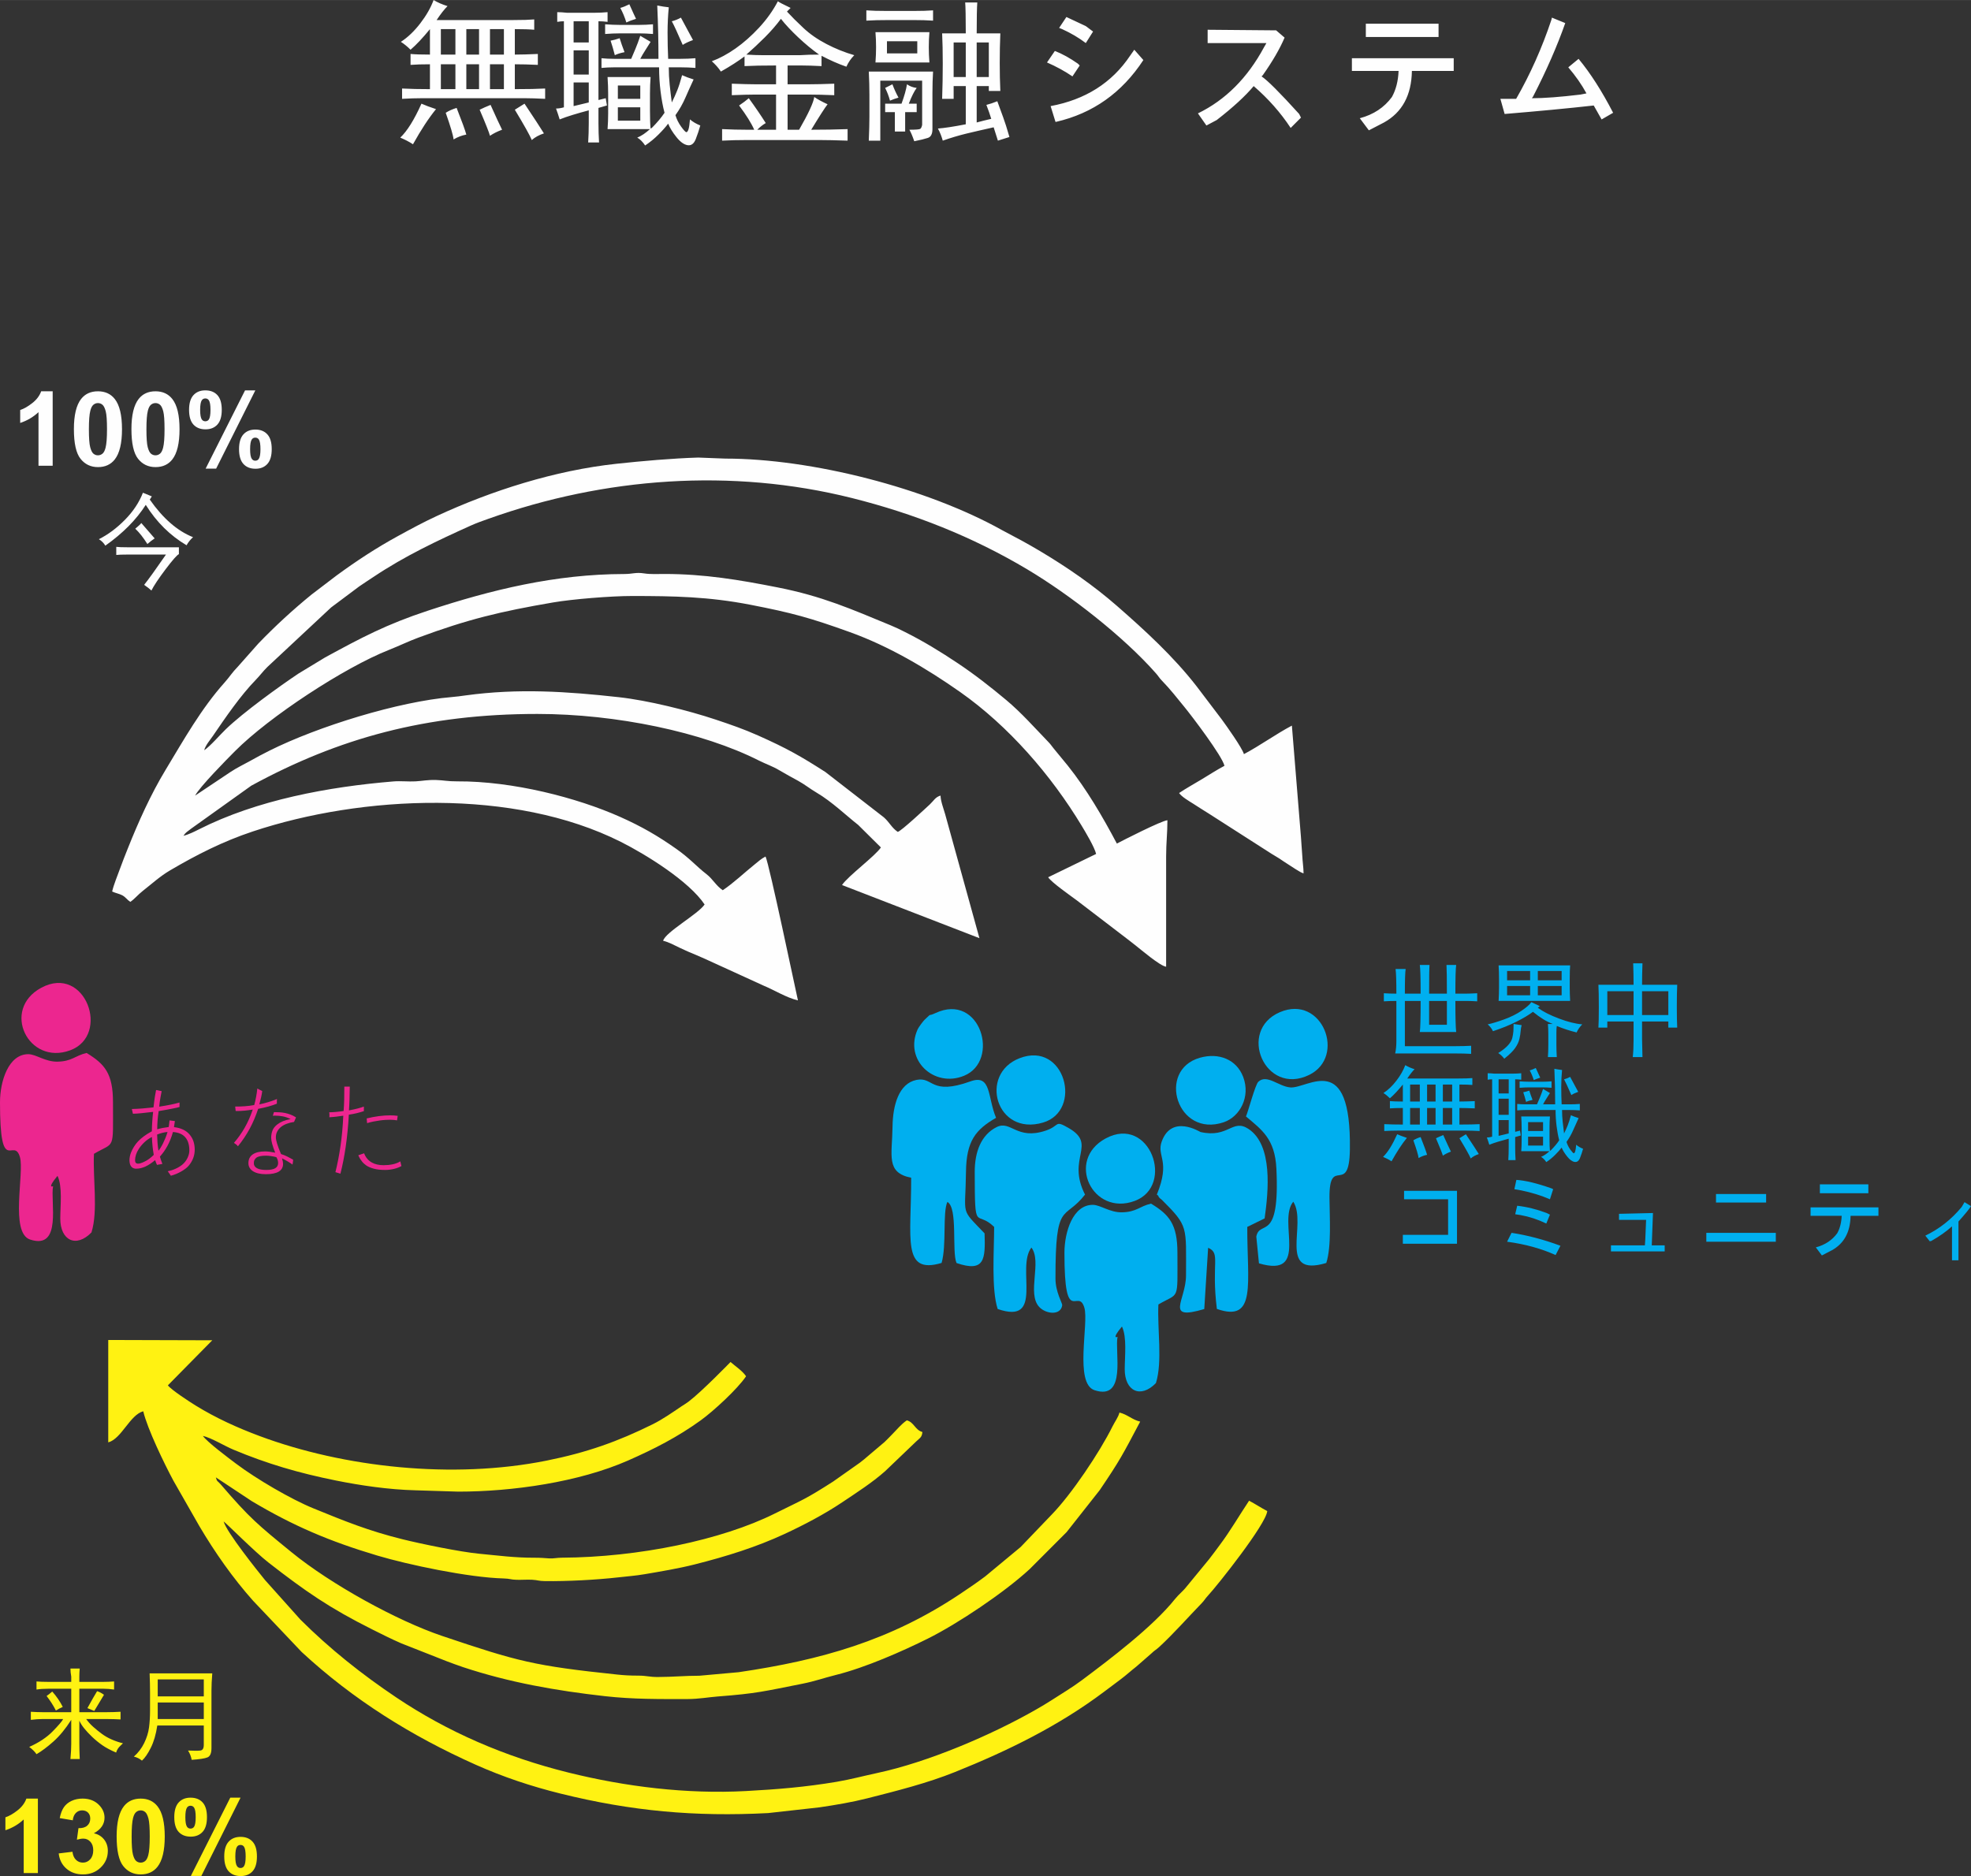 <?xml version="1.0" encoding="UTF-8"?>
<!DOCTYPE svg PUBLIC "-//W3C//DTD SVG 1.1//EN" "http://www.w3.org/Graphics/SVG/1.1/DTD/svg11.dtd">
<!-- Creator: CorelDRAW -->
<svg xmlns="http://www.w3.org/2000/svg" xml:space="preserve" width="5.068in" height="4.825in" version="1.1" style="shape-rendering:geometricPrecision; text-rendering:geometricPrecision; image-rendering:optimizeQuality; fill-rule:evenodd; clip-rule:evenodd"
viewBox="0 0 4340.77 4132.48"
 xmlns:xlink="http://www.w3.org/1999/xlink"
 xmlns:xodm="http://www.corel.com/coreldraw/odm/2003">
 <rect x="0" y="0" width="4340.77" height="4132.48" fill="#333333" stroke="none"/>
 <defs>
  <style type="text/css">
   <![CDATA[
    .fil1 {fill:#EC268F}
    .fil2 {fill:#00AFEF}
    .fil0 {fill:black}
    .fil3 {fill:#FEFEFE}
    .fil4 {fill:#FFF212}
    .fil5 {fill:#FEFEFE;fill-rule:nonzero}
    .fil6 {fill:#FFF212;fill-rule:nonzero}
    .fil8 {fill:#EC268F;fill-rule:nonzero}
    .fil7 {fill:#00AFEF;fill-rule:nonzero}
   ]]>
  </style>
 </defs>
 <rect fill-opacity="0" class="fil0" x="-1106.36" y="-605.88" width="7280.55" height="9421.88"/>
 <g id="Layer_x0020_1">
  <g id="_2388309048464">
   <path class="fil1" d="M0 2427.62c-0.12,166.79 30.26,74.91 43.86,121.02 10.21,34.63 -22.6,166.87 22.42,181.72 71.42,23.55 44.03,-85 50.66,-117.54 0.01,-0.07 -14.86,6.97 9.69,-22.75 11.27,23.35 6.19,65.37 6.12,93.83 -0.11,48.94 35.28,65.34 68.69,30.77 14.88,-47.19 2.85,-119.11 5.49,-173.15 46.56,-27.47 41.92,-4.78 41.9,-113.9 -0.01,-62.66 -17.99,-83.9 -58.13,-108.26 -25.56,5.81 -31.68,18.57 -64.34,19.16 -26.39,0.48 -47.18,-16.35 -63.77,-16.46 -43.93,-0.29 -62.55,59.68 -62.59,105.56z"/>
   <path class="fil1" d="M90.84 2175.76c-88.93,47.96 -28.64,171.98 63.81,137.73 89.56,-33.18 33.46,-190.19 -63.81,-137.73z"/>
  </g>
  <g id="_2388309047744">
   <path class="fil2" d="M2344.24 2759.49c-0.12,166.79 30.26,74.91 43.86,121.02 10.21,34.63 -22.6,166.87 22.42,181.72 71.42,23.55 44.03,-85 50.66,-117.54 0.01,-0.07 -14.86,6.97 9.7,-22.75 11.27,23.35 6.19,65.37 6.11,93.83 -0.11,48.93 35.28,65.34 68.7,30.77 14.88,-47.19 2.84,-119.11 5.48,-173.15 46.56,-27.47 41.92,-4.78 41.9,-113.9 -0.01,-62.66 -17.98,-83.9 -58.13,-108.26 -25.56,5.81 -31.68,18.57 -64.34,19.16 -26.39,0.47 -47.18,-16.35 -63.78,-16.46 -43.93,-0.29 -62.55,59.68 -62.59,105.57z"/>
   <path class="fil2" d="M2146.67 2581.51c0.16,139.19 2.41,81.64 42.76,121.02 -0.06,53.22 -6.4,137.08 7.76,180.8 104.13,36.08 39.8,-90.97 74.35,-135.33 23.6,31.33 -10.3,100.79 16.95,130.62 14.7,16.1 47.81,19.74 50.87,-3.72 0.53,-4.04 -14.84,-28.93 -14.87,-58.48 -0.2,-173.87 19.04,-125.97 65.08,-185.09 -41.44,-81.3 27.86,-109.8 -36.23,-146.71 -31.95,-18.41 -18.1,-4.86 -50.79,5.96 -63.92,21.16 -76.39,-23.65 -107.74,-7.88 -33.83,17.02 -48.2,54.08 -48.14,98.8z"/>
   <path class="fil2" d="M2547.74 2631.34c1.18,1.34 3.11,1.53 3.68,3.9 0.75,3.14 6.05,6.35 7.34,7.64 58.9,58.83 53.25,57.79 53.22,166.43 0,55.14 -48.56,100.43 40.19,74.14l8.51 -134.91c28.36,12.46 6.58,32.64 19.24,134.66 88.14,30.8 66.59,-56.03 66.96,-180.68l38.22 -18.7c8.51,-60.47 18.31,-161.37 -35.46,-197.08 -35.54,-23.61 -43.8,20.78 -105.73,6.76 -1.53,-0.34 -63.2,-39.69 -85.35,20.65 -12.08,32.91 20.19,41.56 -10.84,117.18z"/>
   <path class="fil2" d="M2006.66 2594.22c0.47,132.91 -21.29,214.06 67.04,187.67 11.33,-39.3 1.87,-110.68 12.75,-134.4 23.62,13.2 9.29,109.44 20.11,134.59 62.29,21.33 63.68,-8.5 61.78,-65.32 -54.42,-57.17 -42.12,-35.36 -40.94,-135.53 0.8,-68.15 21.27,-93.08 66.27,-119.01 -19.16,-45.16 -9.84,-97.04 -56.34,-80.31 -88.59,31.88 -81.17,-10.89 -118.97,-3.19 -38.72,7.88 -52.08,55.19 -52.73,102.78 -0.87,64.14 -15.22,101.46 41.02,112.72z"/>
   <path class="fil2" d="M2743.99 2459.21c35.16,29.64 63.84,49.45 67.02,114.88 8.05,166.09 -36.81,111.09 -44.22,149.81l5.84 58.87c112.62,33.36 40.11,-92.86 75.56,-135.79 31.51,48.96 -36.61,167.69 72.67,135.01 11.85,-36.13 7.29,-101.47 7.07,-144.22 -0.49,-94.49 43.47,-1.42 44.96,-105.65 3.15,-220.6 -92.34,-133.85 -131.08,-136.84 -25.88,-2 -51.74,-30.05 -70.58,-12.46 -6.95,6.49 -22.46,66.25 -27.24,76.4z"/>
   <path class="fil2" d="M2818.7 2229.53c-94.57,40.55 -32.48,185.44 64.41,138.23 82.48,-40.2 28.99,-178.28 -64.41,-138.23z"/>
   <path class="fil2" d="M2435.08 2507.62c-88.93,47.96 -28.65,171.98 63.8,137.73 89.56,-33.18 33.46,-190.18 -63.8,-137.73z"/>
   <path class="fil2" d="M2642.39 2329.96c-95.47,27.3 -50.16,177.28 52.99,141.9 34.8,-11.93 59.31,-55.54 42.47,-99.79 -14.58,-38.33 -53.61,-54.07 -95.46,-42.11z"/>
   <path class="fil2" d="M2060.09 2231.54c-19.58,9.17 -4.84,-2.99 -24.12,14.95 -2.25,2.09 -12.64,15.59 -14.92,20.61 -30.69,67.57 35.88,129.63 102.08,102.5 80.37,-32.93 36.04,-184.45 -63.04,-138.06z"/>
   <path class="fil2" d="M2245.35 2330.94c-90.47,35.12 -51.55,172.39 51.82,141.73 88.26,-26.18 48.37,-180.64 -51.82,-141.73z"/>
  </g>
  <g id="_2388309053312">
   <path class="fil3" d="M404 1840.96c5.77,-8.62 8.23,-8.5 16.24,-15.17l133.2 -95.2c192.56,-104.9 385.42,-158.01 630,-158.01 173.55,0 364.13,39.95 488.21,102.79 14.82,7.51 29.68,12.3 44.49,21.18 14.62,8.76 27.15,15.32 42.08,23.59 14.7,8.14 25.1,16.95 39.99,25.68 34.03,19.95 67.15,52.14 91.65,71.09l50.18 49.74c-12.87,19.22 -72.32,62.88 -85.65,82.8l302.64 117.06 -75.44 -272.88c-3.48,-12.35 -9.93,-28.5 -10.21,-41.18 -11.37,3.03 -15.52,11.89 -23.52,19.31 -10.23,9.49 -62.71,58.5 -70.7,60.64 -13.35,-8.94 -18.4,-21.4 -30.7,-32.11l-128.64 -99.77c-54.84,-35.15 -84.7,-52.13 -148.04,-80.37 -31.22,-13.92 -59.47,-23.74 -93.42,-35.06 -61.3,-20.44 -149.3,-42.3 -213.28,-49.39 -114.11,-12.64 -221.53,-19.88 -337.55,-3.96 -12.02,1.65 -19.92,2.76 -30.61,3.65 -117.19,9.75 -294.84,64.74 -401.54,118.09 -16.24,8.12 -27.54,14.28 -42.87,22.8 -14.87,8.26 -28.08,14.38 -42.07,23.6l-78.75 52.58c10.39,-19.64 69.47,-79.46 87.75,-97.83 75.35,-75.73 240.8,-184.28 339.27,-223.18 22.91,-9.05 42.96,-18.92 64.46,-26.9 108.92,-40.43 181.23,-57.74 296.51,-77.51 43.36,-7.44 127.66,-14.27 174.18,-14.26 92.43,0.02 168.45,1.4 260.56,19.24 91.74,17.77 132.36,29.01 219.43,60.37 86.16,31.03 168.88,80.03 242.38,131.65 106.68,74.92 200.57,183.17 267.84,294.62 8.27,13.69 28.45,47.37 31.93,62.29l-105.64 51.39c7.88,11.77 49.03,40.38 63.23,50.98l97.07 74.24c11.56,8.67 20.53,15.79 32.2,24.9 10.86,8.48 54.56,45.82 67.32,46.89l0 -242.69c-0,-30.65 2.85,-51.47 2.85,-79.94 -13.46,1.12 -99.17,44.94 -111.35,51.39 -31.13,-58.83 -66.53,-119.66 -108.1,-171.7l-30.92 -37.61c-5.27,-6.27 -5.5,-7.91 -11.53,-14.16 -30.08,-31.14 -59.73,-64.8 -92.98,-92.61 -34.17,-28.58 -69.7,-56.44 -107.08,-81.35 -37.52,-25.01 -74.74,-47.99 -116.67,-68.91 -11.95,-5.96 -18.14,-9.15 -31.16,-14.53 -87.42,-36.11 -150.38,-63.97 -247.93,-83.26 -85.47,-16.91 -162.49,-29.75 -250.06,-29.74 -14.72,0 -30.47,0.96 -44.51,-1.24 -18.72,-2.94 -25.09,1.32 -43.9,1.34 -151.33,0.19 -292.12,34.45 -432.99,80.93 -90.89,29.99 -145.42,58.99 -225.66,102.68l-58.65 35.57c-41.6,27.75 -121.24,85.17 -160.09,122.57 -13.6,13.09 -34.04,37.26 -47.77,46.46 3,-11.23 13.09,-22.62 19.45,-31.94 27.13,-39.78 60.48,-88.54 94.01,-122.98 10.18,-10.46 15.36,-18.3 25.72,-28.53l140.24 -131c4.86,-3.88 10.02,-7.42 14.7,-11l47.34 -35.46c11.6,-8.02 21.62,-14.36 32.57,-21.68 67.01,-44.8 139.47,-79.23 213.15,-112.33 13.04,-5.86 25.24,-10.11 39.17,-15.08 255.2,-91.05 535.18,-111.96 800.07,-45.61 136.5,34.19 265.06,84.94 385.7,156.78 93.32,55.57 212,147.65 284.23,229.68 5.8,6.59 6.32,9.04 12.82,15.73 18.76,19.31 32.91,37.7 49.96,58.53 16.46,20.13 82.82,107.54 87.85,129.14 -16.9,8.94 -32.85,19.38 -50.15,29.79 -17.29,10.4 -34.02,19.62 -49.77,30.17 5.43,8.1 21.39,17.48 30.85,23.4 12.33,7.71 23.46,15.29 34.95,22.15l137.46 88.09c6.62,4.25 10.84,6.26 17.76,10.79 6.82,4.47 10.19,7.15 17.16,11.39 9.35,5.7 27.83,19.04 35.91,21.19l0 -0.58c-0.07,-12.17 -2.14,-23.96 -2.88,-39.37 -0.61,-12.78 -2.05,-23.83 -2.84,-39.99l-19.98 -245.55c-35.72,18.9 -69.92,43.91 -105.64,62.81 -3.57,-13.37 -39.25,-63.51 -48.97,-76.66l-55.43 -73.06c-50.79,-65.28 -112.77,-122.21 -174.77,-176.41 -52.6,-45.98 -110,-85.45 -169.99,-121.23 -14.59,-8.7 -24.81,-14.41 -39.98,-22.84l-42.83 -22.83c-166.93,-93.44 -420.55,-158 -610.08,-157.95l-59.69 -2.29c-56.51,1.68 -124,7.63 -180.15,13.7 -135.44,14.64 -274.88,59.07 -395.91,115.15 -29.9,13.86 -56.32,28.25 -84.72,43.76 -47.68,26.05 -92.19,55.21 -135.62,87.08l-55.09 41.98c-40.99,33.38 -80.31,69.57 -117.43,108.13l-45.61 51.47c-11.34,11.4 -17.94,22.32 -28.59,34.22 -51.54,57.61 -90.15,126.53 -130.05,192.58 -32.78,54.24 -60,114.92 -83.35,173.61 -5.86,14.73 -11.94,29.88 -17.48,45.33 -5.33,14.83 -13.11,33.17 -16.77,48.9 7.27,3.49 16.14,4.88 22.79,8.62 7.28,4.1 9.65,9.18 17.18,14.22 9.72,-6.51 16.32,-15.46 27.33,-24.06 20.13,-15.72 37.99,-32.32 60.26,-45.38 57.89,-33.96 115.35,-63.5 182.55,-85.83 240.18,-79.8 574.36,-95.51 810.04,22.98 55.49,27.89 150.13,86.49 184.63,138 -14.19,21.19 -86.24,60.77 -91.36,79.94 12.31,2.87 24.84,9.79 36.13,15.26 12.49,6.05 25.23,11.49 37.7,16.55 11.75,4.76 24.85,11.13 37.48,16.77l109.74 50.15c24.3,10.05 50.55,26.71 75.88,32.61 -4.71,-20.2 -63.03,-299.51 -71.38,-316.92 -10.05,5.32 -14.35,9.68 -23.21,16.76 -23.18,18.49 -46.41,41.01 -71,57.48 -15.14,-10.14 -21.77,-24.59 -35.91,-35.47 -22.46,-17.29 -35.81,-34.12 -66.85,-55.92 -40.06,-28.14 -75.46,-48.9 -123.77,-70.38 -94.04,-41.82 -235.56,-78.79 -358.77,-78.06 -19.89,0.12 -29.52,-2.44 -45.59,-2.96 -19.61,-0.63 -30.5,2.14 -45.76,2.97 -15.55,0.84 -33.02,-1.13 -48.4,0.13 -143.48,11.83 -300.79,40.86 -428.41,105.5 -9.23,4.67 -23.34,11.72 -34.27,14.27z"/>
   <path class="fil4" d="M492.51 3351.31c5.6,3.75 68.82,67.18 98.28,90.16 81.36,63.48 135.27,100.85 229.11,147.77 22.46,11.23 40.77,20.5 63.69,30.54l100.37 39.53c12.55,4.54 21.8,8.3 35.64,12.89 101.98,33.85 205.18,51.94 312.83,64.04 62.18,6.99 120.61,6.41 182.31,6.32 23.92,-0.03 46.56,-4.17 65.74,-5.64 87.43,-6.7 101.92,-11.4 186.14,-27.99 28.05,-5.52 47.82,-12.89 74.66,-19.56 63.83,-15.85 145.55,-51.76 202.51,-80.15 64.63,-32.21 167.31,-100.59 223.92,-152.95l81.31 -81.43 73 -92.59c45.05,-66.62 50.05,-77.09 89.04,-150.78 -17.44,-4.06 -28.24,-15.92 -45.68,-19.99 -2.29,9.83 -10.02,19.88 -15.24,30.44 -28.24,57.1 -90.6,149.81 -133.97,194.37l-68.47 71.43 -78.03 64.73c-19.28,14.44 -36.03,25.75 -55.47,38.75 -153.96,102.93 -306.43,145.53 -487.34,172.19l-86.44 7.78c-33.2,0.02 -57.18,2.68 -91.53,2.82 -18.93,0.08 -24.62,-3 -42.66,-3.02 -19.07,-0.02 -31.23,-0.73 -46.24,-2.3 -183.83,-19.34 -218.59,-28.6 -386.03,-85.06 -99.4,-33.51 -245.03,-113.57 -332.11,-184.67 -73.75,-60.22 -90.83,-73.74 -155.98,-149.51 -6.82,-7.93 -7.74,-4.84 -10.5,-15.2l79.02 52.31c91.21,54.34 170.69,88.38 276.84,120.02 67.48,20.11 200.65,48.36 278,50.34 14.19,0.36 14.31,2.55 28.43,2.97 11.17,0.33 23.28,-0.7 34.37,-0.11 12.7,0.68 13.7,2.8 28.42,2.98 48.83,0.6 112.52,-2.71 160.52,-8.16 21.47,-2.44 38.19,-3.57 58.64,-7.03 36.82,-6.24 75.44,-12.76 109.88,-21.45 71.6,-18.07 136.82,-38.66 198.34,-67.19 42.79,-19.85 88.27,-43.79 127.13,-69.88 31.78,-21.33 65.62,-42.93 94.34,-68.39l68.57 -65.63c7.77,-7.53 12.54,-8.71 13.54,-20.72 -16.14,-4.31 -18.13,-21.39 -34.26,-25.7 -12.41,8.31 -22.51,21.08 -33.55,32.12 -5.76,5.77 -9.78,10.3 -15.67,15.74l-35.55 30.11c-7.51,6.32 -10.63,9.34 -18.82,15.44l-58.6 41.33c-62.25,39.9 -66.17,39.52 -129.06,70.8 -116.49,57.94 -299.29,96.15 -468.32,97.02 -11.45,0.06 -19.34,2.15 -27.39,1.59 -10.76,-0.75 -20.23,-1.55 -32.45,-1.51 -44.37,0.16 -79.46,-4.75 -122.52,-8.82 -41.11,-3.88 -126.6,-21.43 -168.14,-31.71 -75.47,-18.68 -127.29,-39.81 -197.17,-68.35 -48.62,-19.86 -124.52,-64.08 -170.07,-98.32 -15.52,-11.67 -64.26,-48.1 -73.01,-61.18 19.23,4.48 46.93,21.82 66.89,30.18 74.32,31.13 143.95,51.56 225.99,68.08 53,10.68 115.79,20.12 175.43,21.58l94.14 2.93c119.03,0 265.66,-20.84 373.98,-68.57 57.67,-25.41 108.98,-51.66 159.95,-88.44 27.89,-20.13 81.18,-69.14 99.9,-97.1 -7.96,-11.88 -23.48,-22.04 -34.26,-31.41 -0.12,0.08 -62.72,64.76 -92.52,87.36 -5.71,4.33 -9.8,6.44 -15.44,10.25 -19.65,13.3 -41.65,28.71 -63.33,39.46 -77.1,38.23 -145.05,62.32 -233.9,80.16 -206.96,41.54 -446.8,14.78 -631.65,-54.06 -49.6,-18.47 -96.6,-39.9 -141.12,-67.3 -13.54,-8.33 -54.03,-34.74 -61.16,-44.48l97.76 -99.24 -229.09 -0.68 0 225.56c29.28,-7.82 47.72,-60.68 77.09,-68.52 8.95,38.41 46.65,116.19 66.6,153.24l57.08 99.95c34.17,57.79 73.75,114.35 118.32,164.34l107 112.84c113.51,104.99 241.23,184.8 382.88,248.1 60.69,27.12 122.95,47.81 187.46,63.79 155.35,38.48 295.7,51.3 456.83,42.83l113.02 -12.61c35.92,-5.28 72.31,-11.47 105.68,-19.95 65.03,-16.53 131.57,-33.22 193.23,-58.02 116.25,-46.76 227.98,-101.44 328.37,-176.99 12.77,-9.61 23.38,-17.56 35.89,-26.92 12.49,-9.34 22.91,-19.07 34.66,-28.15l33.51 -29.3c7.04,-6.85 10.22,-7.76 17.2,-14.21 32.15,-29.74 63.26,-65.21 92.81,-95.63 6.81,-7.01 7.74,-10.19 14.23,-17.17 21.85,-23.5 128.24,-157.8 130.61,-186.3 -14.23,-7.53 -26.2,-15.55 -39.97,-22.84 -21.54,32.16 -41.22,66.54 -64.83,97.9 -8.29,11.01 -14.94,20.55 -23.28,30.97l-48.93 59.57c-8.43,11.01 -17.69,17.55 -26.12,28.12 -48.77,61.13 -142.96,132.27 -204.34,178.25 -22.08,16.54 -43.75,29.27 -67.03,44.32 -11.03,7.13 -23.08,14.25 -33.83,20.42 -99.48,57.07 -239.62,116.62 -350.79,140.29 -28.99,6.17 -58.99,14.28 -89.15,19.35 -68.96,11.58 -129.55,16.57 -199.5,20.34 -131.34,7.08 -265.55,-9.58 -390.57,-40.52 -140.66,-34.81 -267.13,-90.06 -379.73,-165.59 -75.76,-50.82 -146.67,-107.2 -211.13,-171.46l-78.21 -87.39c-15.17,-18.63 -84.66,-105.31 -90.96,-128.89z"/>
  </g>
  <path class="fil5" d="M329.9 1100.44c29.09,41.54 60.83,69.11 95.23,82.78 -5.92,5.31 -10.67,11.28 -14.24,17.81 -36.19,-21.38 -66.15,-51.03 -89.88,-89.01 -20.77,32.62 -50.43,62.58 -89.01,89.88 -3.53,-5.92 -8.28,-10.67 -14.24,-14.24 20.2,-10.1 39.3,-24.34 57.41,-42.72 18.11,-18.38 31.29,-38.27 39.6,-59.61 5.36,2.35 11.85,5.01 19.6,8.01l-4.48 7.1zm64.1 105.03l0 15.11c-4.14,1.78 -13.93,12.91 -29.39,33.38 -15.42,20.47 -25.78,36.04 -31.14,46.74 -2.35,-2.39 -7.71,-6.53 -16.02,-12.49 9.49,-11.85 25.51,-34.1 48.07,-66.72l-85.44 0c-11.28,0 -19.29,0.27 -24.03,0.87l0 -17.81c4.74,0.61 13.06,0.91 24.91,0.91l113.04 0zm-82.78 -53.43c11.88,13.67 21.68,24.95 29.39,33.83 -5.35,3.57 -10.71,7.71 -16.02,12.45 -8.92,-14.24 -17.81,-25.52 -26.69,-33.79 6.53,-5.36 10.98,-9.49 13.33,-12.49z"/>
  <path class="fil5" d="M116.01 1025.88l-31.21 0 0 -118.09c-11.39,10.71 -24.83,18.64 -40.32,23.77l0 -28.48c8.16,-2.66 17.01,-7.71 26.54,-15.19 9.57,-7.44 16.1,-16.14 19.67,-26.05l25.33 0 0 164.03zm99.71 -164.03c15.8,0 28.13,5.66 37.06,16.97 10.59,13.36 15.91,35.58 15.91,66.56 0,30.95 -5.35,53.2 -16.02,66.72 -8.85,11.16 -21.15,16.74 -36.95,16.74 -15.87,0 -28.67,-6.11 -38.39,-18.34 -9.72,-12.23 -14.58,-34.06 -14.58,-65.42 0,-30.79 5.36,-52.97 16.02,-66.49 8.85,-11.16 21.15,-16.74 36.95,-16.74zm0 25.97c-3.72,0 -7.06,1.22 -9.95,3.65 -2.92,2.39 -5.2,6.72 -6.8,12.99 -2.12,8.09 -3.19,21.76 -3.19,40.93 0,19.21 0.95,32.39 2.85,39.57 1.9,7.18 4.29,11.96 7.18,14.35 2.89,2.39 6.19,3.57 9.91,3.57 3.72,0 7.06,-1.22 9.99,-3.65 2.89,-2.39 5.17,-6.72 6.76,-12.99 2.12,-8.01 3.19,-21.64 3.19,-40.86 0,-19.17 -0.95,-32.35 -2.85,-39.53 -1.9,-7.18 -4.29,-12 -7.18,-14.39 -2.89,-2.43 -6.19,-3.65 -9.91,-3.65zm126.71 -25.97c15.8,0 28.13,5.66 37.06,16.97 10.59,13.36 15.91,35.58 15.91,66.56 0,30.95 -5.35,53.2 -16.02,66.72 -8.85,11.16 -21.15,16.74 -36.95,16.74 -15.87,0 -28.67,-6.11 -38.39,-18.34 -9.72,-12.23 -14.58,-34.06 -14.58,-65.42 0,-30.79 5.36,-52.97 16.02,-66.49 8.85,-11.16 21.15,-16.74 36.95,-16.74zm0 25.97c-3.72,0 -7.06,1.22 -9.95,3.65 -2.92,2.39 -5.2,6.72 -6.8,12.99 -2.12,8.09 -3.19,21.76 -3.19,40.93 0,19.21 0.95,32.39 2.85,39.57 1.9,7.18 4.29,11.96 7.18,14.35 2.89,2.39 6.19,3.57 9.91,3.57 3.72,0 7.06,-1.22 9.99,-3.65 2.89,-2.39 5.17,-6.72 6.76,-12.99 2.12,-8.01 3.19,-21.64 3.19,-40.86 0,-19.17 -0.95,-32.35 -2.85,-39.53 -1.9,-7.18 -4.29,-12 -7.18,-14.39 -2.89,-2.43 -6.19,-3.65 -9.91,-3.65zm73.97 14.92c0,-14.58 3.23,-25.36 9.64,-32.39 6.42,-7.02 15.11,-10.56 26.09,-10.56 11.35,0 20.24,3.49 26.65,10.48 6.42,6.99 9.61,17.81 9.61,32.46 0,14.58 -3.19,25.37 -9.61,32.39 -6.42,7.02 -15.15,10.55 -26.12,10.55 -11.35,0 -20.2,-3.49 -26.62,-10.48 -6.42,-6.99 -9.64,-17.81 -9.64,-32.47zm24.38 0c0,10.52 1.21,17.58 3.68,21.19 1.86,2.66 4.44,3.99 7.71,3.99 3.34,0 5.96,-1.33 7.82,-3.99 2.39,-3.6 3.57,-10.67 3.57,-21.19 0,-10.52 -1.18,-17.54 -3.57,-21.07 -1.86,-2.73 -4.48,-4.1 -7.82,-4.1 -3.27,0 -5.85,1.33 -7.71,3.99 -2.47,3.61 -3.68,10.67 -3.68,21.19zm35.2 129.52l-23.13 0 86.84 -172.46 22.63 0 -86.34 172.46zm50.46 -43.02c0,-14.62 3.23,-25.44 9.64,-32.5 6.42,-7.06 15.19,-10.6 26.31,-10.6 11.2,0 20.01,3.53 26.43,10.6 6.42,7.06 9.61,17.88 9.61,32.5 0,14.73 -3.19,25.59 -9.61,32.66 -6.42,7.06 -15.15,10.59 -26.12,10.59 -11.35,0 -20.2,-3.53 -26.62,-10.59 -6.42,-7.06 -9.64,-17.92 -9.64,-32.66zm24.38 0.08c0,10.63 1.21,17.73 3.68,21.26 1.86,2.77 4.44,4.14 7.71,4.14 3.34,0 5.92,-1.33 7.71,-4.03 2.47,-3.61 3.68,-10.74 3.68,-21.38 0,-10.63 -1.18,-17.77 -3.57,-21.38 -1.86,-2.69 -4.48,-4.02 -7.82,-4.02 -3.34,0 -5.92,1.33 -7.71,4.02 -2.47,3.61 -3.68,10.75 -3.68,21.38z"/>
  <path class="fil6" d="M175.57 3675.32c-0.57,5.96 -0.87,12.19 -0.87,18.68l0 10.71 53.39 0c7.14,0 14.84,-0.3 23.16,-0.91l0 17.81c-8.32,-1.18 -16.02,-1.78 -23.16,-1.78l-53.39 0 0 51.64 61.4 0c8.93,0 18.68,-0.3 29.39,-0.91l0 16.9c-10.1,-0.57 -19.9,-0.87 -29.39,-0.87l-46.28 0c4.17,5.92 9.23,11.58 15.15,16.89 5.92,5.36 12.31,10.56 19.14,15.57 6.8,5.05 14.39,9.38 22.67,12.91 8.32,3.57 16.33,6.23 24.04,8.01 -5.92,5.36 -9.8,9.49 -11.54,12.45 -1.78,2.96 -3,5.66 -3.57,8.01 -12.46,-5.31 -22.71,-10.82 -30.72,-16.44 -8.01,-5.66 -15.41,-11.74 -22.25,-18.26 -6.79,-6.53 -12.61,-12.76 -17.35,-18.68 -4.74,-5.92 -8.32,-11.58 -10.67,-16.9l0 50.73c0,9.49 0.3,20.77 0.87,33.8l-20.47 0c1.22,-13.02 1.78,-24.3 1.78,-33.8l0 -52.51c-12.45,19.56 -25.51,35.42 -39.14,47.62 -13.63,12.15 -26.12,21.49 -37.36,28.02 -3.57,-5.36 -8.92,-10.67 -16.02,-16.02 21.34,-9.49 38.54,-20.92 51.6,-34.25 13.06,-13.37 20.77,-22.4 23.13,-27.15l-46.25 0c-7.14,0 -15.45,0.61 -24.95,1.78l0 -17.81c9.49,0.61 17.81,0.91 24.95,0.91l64.05 0 0 -51.64 -50.73 0c-10.06,0 -18.68,0.61 -25.78,1.78l0 -17.81c7.1,0.61 15.41,0.91 24.91,0.91l51.6 0 0 -11.58c-1.18,-6.53 -1.78,-12.45 -1.78,-17.81l20.47 0zm53.43 57.86c-5.96,10.06 -13.06,21.95 -21.38,35.58 -5.32,-2.35 -10.37,-4.44 -15.11,-6.23 9.49,-17.2 16.59,-29.65 21.34,-37.36 5.36,1.78 10.4,4.44 15.15,8.01zm-113.91 -7.14c9.49,10.67 17.2,21.95 23.13,33.83 -5.36,2.35 -10.37,5.05 -15.11,8.01 -5.35,-10.67 -12.19,-21.38 -20.47,-32.05 4.14,-2.96 8.28,-6.23 12.45,-9.8zm352.4 -40.02c-1.18,14.24 -1.78,26.96 -1.78,38.23l0 126.37c0,11.28 -2.96,18.11 -8.89,20.5 -5.96,2.36 -17.51,4.14 -34.71,5.32 -1.21,-7.1 -3.87,-13.94 -8.01,-20.47 13.02,0.61 22.1,0.61 27.11,0 5.05,-0.61 7.59,-4.75 7.59,-12.45l0 -42.72 -102.37 0c-2.96,19.59 -7.71,35.88 -14.24,48.94 -6.49,13.06 -13.02,22.56 -19.56,28.48 -4.74,-4.14 -10.67,-7.1 -17.81,-8.89 9.49,-8.32 17.05,-18.26 22.71,-29.81 5.62,-11.58 9.19,-23.01 10.67,-34.28 1.48,-11.28 2.24,-23.73 2.24,-37.36l0 -39.15c0,-13.06 -0.3,-27.3 -0.91,-42.72l137.95 0zm-18.68 50.69l0 -37.36 -101.46 0 0 37.36 101.46 0zm0 49.85l0 -36.49 -101.46 0 0 36.49 101.46 0z"/>
  <path class="fil6" d="M83.43 4125.87l-31.21 0 0 -118.09c-11.39,10.71 -24.83,18.64 -40.32,23.77l0 -28.48c8.16,-2.66 17.01,-7.71 26.54,-15.19 9.57,-7.44 16.1,-16.14 19.67,-26.05l25.33 0 0 164.03zm45.83 -43.25l30.3 -3.68c0.95,7.75 3.53,13.67 7.75,17.77 4.21,4.1 9.3,6.15 15.26,6.15 6.42,0 11.81,-2.47 16.21,-7.37 4.37,-4.9 6.57,-11.51 6.57,-19.86 0,-7.86 -2.09,-14.12 -6.3,-18.72 -4.22,-4.59 -9.34,-6.91 -15.42,-6.91 -3.99,0 -8.73,0.8 -14.27,2.35l3.45 -25.37c8.43,0.23 14.85,-1.63 19.29,-5.54 4.44,-3.87 6.65,-9.07 6.65,-15.57 0,-5.51 -1.63,-9.87 -4.9,-13.18 -3.26,-3.27 -7.59,-4.9 -13.02,-4.9 -5.36,0 -9.91,1.86 -13.67,5.58 -3.8,3.72 -6.08,9.15 -6.91,16.29l-28.7 -4.9c2.01,-9.95 5.01,-17.88 9.07,-23.84 4.02,-5.92 9.68,-10.59 16.9,-14.01 7.21,-3.38 15.34,-5.09 24.3,-5.09 15.34,0 27.64,4.9 36.91,14.73 7.63,8.05 11.47,17.16 11.47,27.3 0,14.35 -7.82,25.86 -23.5,34.4 9.34,2.01 16.78,6.49 22.4,13.48 5.58,6.99 8.39,15.41 8.39,25.29 0,14.31 -5.24,26.54 -15.68,36.64 -10.44,10.1 -23.43,15.15 -38.99,15.15 -14.73,0 -26.96,-4.25 -36.64,-12.79 -9.72,-8.5 -15.34,-19.63 -16.9,-33.41zm180.59 -120.78c15.8,0 28.13,5.66 37.06,16.97 10.59,13.36 15.91,35.58 15.91,66.56 0,30.95 -5.35,53.2 -16.02,66.72 -8.85,11.16 -21.15,16.74 -36.95,16.74 -15.87,0 -28.67,-6.11 -38.39,-18.34 -9.72,-12.23 -14.58,-34.06 -14.58,-65.42 0,-30.79 5.36,-52.97 16.02,-66.49 8.85,-11.16 21.15,-16.74 36.95,-16.74zm0 25.97c-3.72,0 -7.06,1.22 -9.95,3.65 -2.92,2.39 -5.2,6.72 -6.8,12.99 -2.12,8.09 -3.19,21.76 -3.19,40.93 0,19.21 0.95,32.39 2.85,39.57 1.9,7.18 4.29,11.96 7.18,14.35 2.89,2.39 6.19,3.57 9.91,3.57 3.72,0 7.06,-1.22 9.99,-3.65 2.89,-2.39 5.17,-6.72 6.76,-12.99 2.12,-8.01 3.19,-21.64 3.19,-40.86 0,-19.17 -0.95,-32.35 -2.85,-39.53 -1.9,-7.18 -4.29,-12 -7.18,-14.39 -2.89,-2.43 -6.19,-3.65 -9.91,-3.65zm73.97 14.92c0,-14.58 3.23,-25.36 9.64,-32.39 6.42,-7.02 15.11,-10.56 26.09,-10.56 11.35,0 20.24,3.49 26.65,10.48 6.42,6.99 9.61,17.81 9.61,32.46 0,14.58 -3.19,25.37 -9.61,32.39 -6.42,7.02 -15.15,10.55 -26.12,10.55 -11.35,0 -20.2,-3.49 -26.62,-10.48 -6.42,-6.99 -9.64,-17.81 -9.64,-32.47zm24.38 0c0,10.52 1.21,17.58 3.68,21.19 1.86,2.66 4.44,3.99 7.71,3.99 3.34,0 5.96,-1.33 7.82,-3.99 2.39,-3.6 3.57,-10.67 3.57,-21.19 0,-10.52 -1.18,-17.54 -3.57,-21.07 -1.86,-2.73 -4.48,-4.1 -7.82,-4.1 -3.27,0 -5.85,1.33 -7.71,3.99 -2.47,3.61 -3.68,10.67 -3.68,21.19zm35.2 129.52l-23.13 0 86.84 -172.46 22.63 0 -86.34 172.46zm50.46 -43.02c0,-14.62 3.23,-25.44 9.64,-32.5 6.42,-7.06 15.19,-10.6 26.31,-10.6 11.2,0 20.01,3.53 26.43,10.6 6.42,7.06 9.61,17.88 9.61,32.5 0,14.73 -3.19,25.59 -9.61,32.66 -6.42,7.06 -15.15,10.59 -26.12,10.59 -11.35,0 -20.2,-3.53 -26.62,-10.59 -6.42,-7.06 -9.64,-17.92 -9.64,-32.66zm24.38 0.08c0,10.63 1.21,17.73 3.68,21.26 1.86,2.77 4.44,4.14 7.71,4.14 3.34,0 5.92,-1.33 7.71,-4.03 2.47,-3.61 3.68,-10.74 3.68,-21.38 0,-10.63 -1.18,-17.77 -3.57,-21.38 -1.86,-2.69 -4.48,-4.02 -7.82,-4.02 -3.34,0 -5.92,1.33 -7.71,4.02 -2.47,3.61 -3.68,10.75 -3.68,21.38z"/>
  <path class="fil7" d="M3206.98 2125.54c-1.18,7.71 -1.78,28.78 -1.78,63.18l22.25 0c5.92,0 14.54,-0.3 25.82,-0.91l0 17.81c-9.49,-0.61 -17.81,-0.87 -24.91,-0.87l-23.16 0c0,36.18 0.61,59.01 1.78,68.5l-80.08 0c1.18,-8.28 1.78,-31.14 1.78,-68.5l-34.7 0 0 99.67 111.21 0c12.45,0 24.03,-0.3 34.7,-0.91l0 17.81c-10.67,-0.61 -21.95,-0.87 -33.79,-0.87l-133.5 0c1.79,-7.75 2.66,-16.93 2.66,-27.6l0 -88.09c-10.06,0 -19.25,0.27 -27.57,0.87l0 -17.81c8.89,0.61 18.07,0.91 27.57,0.91 0,-27.3 -0.57,-45.41 -1.75,-54.3l22.21 0c-1.18,7.14 -1.75,25.21 -1.75,54.3l34.7 0c0,-34.4 -0.61,-55.48 -1.78,-63.18l21.34 0c-0.57,7.1 -0.87,28.17 -0.87,63.18l39.15 0c0,-32.65 -0.3,-53.69 -0.87,-63.18l21.34 0zm-20.47 131.68l0 -52.47 -39.15 0 0 52.47 39.15 0zm271.45 -130.81c-0.61,6.53 -0.91,16.63 -0.91,30.26l0 19.59c0,7.71 0.3,17.2 0.91,28.48l-157.54 0c0.61,-11.28 0.91,-21.07 0.91,-29.39l0 -18.68c0,-11.28 -0.3,-21.34 -0.91,-30.26l157.54 0zm-71.2 93.44c11.24,8.32 26.69,16.18 46.25,23.58 19.59,7.44 36.79,11.73 51.64,12.91 -5.35,5.35 -9.49,11.28 -12.45,17.81 -14.85,-3.57 -29.39,-8.32 -43.63,-14.24 -0.61,3.57 -0.87,8.32 -0.87,14.24l0 27.56c0,8.92 0.27,17.81 0.87,26.73l-19.59 0c0.61,-8.32 0.91,-17.24 0.91,-26.73l0 -24c0,-7.75 -0.3,-15.15 -0.91,-22.25l10.71 0c-13.06,-4.75 -27.6,-13.67 -43.63,-26.73 -9.49,7.14 -21.64,14.39 -36.49,21.83 -14.81,7.41 -32.01,14.39 -51.6,20.88 -2.39,-5.31 -6.23,-10.37 -11.58,-15.11 8.92,-1.78 20.77,-5.36 35.62,-10.67 14.81,-5.36 27.72,-11.73 38.69,-19.14 10.97,-7.41 18.26,-13.78 21.83,-19.14 5.92,2.96 12.15,5.92 18.68,8.89l-4.44 3.57zm-35.61 38.27c-1.18,4.14 -1.94,8.58 -2.24,13.33 -0.27,4.75 -1.18,10.4 -2.66,16.94 -1.48,6.53 -4.59,13.18 -9.34,20.01 -4.74,6.84 -12.76,14.7 -24.03,23.58 -4.14,-5.31 -8.58,-9.49 -13.33,-12.45 9.49,-5.92 16.74,-11.69 21.79,-17.35 5.05,-5.62 8.16,-11.12 9.34,-16.48 1.18,-5.32 1.94,-9.91 2.24,-13.79 0.27,-3.83 0.42,-9.34 0.42,-16.44 7.71,1.18 13.67,2.05 17.81,2.66zm88.09 -65.84l0 -20.51 -52.47 0 0 20.51 52.47 0zm0 -32.96l0 -20.47 -52.47 0 0 20.47 52.47 0zm-69.41 0l0 -20.47 -50.73 0 0 20.47 50.73 0zm0 32.96l0 -20.51 -50.73 0 0 20.51 50.73 0zm247.42 -70.32c-0.61,16.59 -0.91,32.35 -0.91,47.16l77.42 0c-0.57,11.88 -0.87,28.17 -0.87,48.94 0,20.16 0.3,35.31 0.87,45.41l-19.56 0 0 -13.37 -57.87 0 0 38.27c0,7.1 0.3,20.47 0.91,40.06l-21.38 0c1.22,-10.71 1.78,-23.16 1.78,-37.4l0 -40.93 -57.83 0 0 13.37 -19.59 0c0.61,-8.92 0.91,-24.04 0.91,-45.41 0,-21.95 -0.3,-38.27 -0.91,-48.94l77.42 0c0,-16.02 -0.3,-31.74 -0.87,-47.16l20.47 0zm56.95 113.91l0 -52.52 -57.87 0 0 52.52 57.87 0zm-76.55 0l0 -52.52 -57.83 0 0 52.52 57.83 0zm-550.87 171.74c10.1,-6.49 19.59,-15.57 28.48,-27.11 8.92,-11.58 15.45,-23.01 19.59,-34.29 5.92,3.57 12.76,6.53 20.47,8.92 -4.75,4.74 -10.1,11.54 -16.02,20.47l113.04 0c13.06,0 23.12,-0.3 30.26,-0.91l0 15.15c-6.53,-0.61 -16.02,-0.91 -28.48,-0.91l0 37.4c8.89,0 20.16,-0.3 33.79,-0.91l0 16.02c-12.45,-0.61 -23.73,-0.87 -33.79,-0.87l0 36.49c18.99,0 33.79,-0.3 44.5,-0.91l0 15.15c-12.49,-0.61 -22.25,-0.91 -29.39,-0.91l-151.27 0c-8.92,0 -18.68,0.31 -29.39,0.91l0 -15.15c11.88,0.61 25.52,0.91 40.93,0.91l0 -36.49c-11.24,0 -20.73,0.26 -28.48,0.87l0 -16.02c6.53,0.61 16.02,0.91 28.48,0.91l0 -37.4c-10.67,13.06 -20.16,23.16 -28.48,30.26 -4.74,-4.74 -9.49,-8.58 -14.24,-11.58zm17.81 150.4c-5.32,-3.53 -11.58,-6.79 -18.68,-9.76 10.1,-9.49 20.47,-26.12 31.14,-49.85 5.36,2.39 12.45,5.05 21.38,8.01 -10.67,13.06 -21.95,30.26 -33.83,51.6zm174.43 -6.23c-2.96,-7.1 -11.28,-21.95 -24.91,-44.5l14.24 -8.89c14.24,21.38 23.73,35.88 28.48,43.63 -7.14,2.35 -13.06,5.62 -17.81,9.76zm-133.5 -162.86l0 37.4 21.38 0 0 -37.4 -21.38 0zm0 51.64l0 36.49 21.38 0 0 -36.49 -21.38 0zm72.1 -51.64l0 37.4 20.47 0 0 -37.4 -20.47 0zm-48.94 115.7c7.71,19.59 12.45,32.62 14.24,39.15 -6.53,1.21 -12.76,3.57 -18.72,7.14 -0.57,-5.92 -4.44,-18.99 -11.54,-39.15 4.74,-3 10.06,-5.36 16.02,-7.14zm48.94 -64.05l0 36.49 20.47 0 0 -36.49 -20.47 0zm0.87 59.61c7.71,17.2 13.37,29.35 16.9,36.49 -6.49,2.35 -12.45,5.32 -17.77,8.89 -1.21,-4.74 -6.23,-17.51 -15.15,-38.27 4.74,-2.35 10.1,-4.74 16.02,-7.1zm-35.58 -111.26l0 37.4 18.68 0 0 -37.4 -18.68 0zm0 51.64l0 36.49 18.68 0 0 -36.49 -18.68 0zm208.23 43.59c0,-7.71 -0.3,-16.02 -0.87,-24.91l63.18 0c-0.61,7.71 -0.91,15.72 -0.91,24.04l0 25.78c0,11.89 0.3,20.47 0.91,25.82l1.78 -0.87c7.71,-7.75 13.94,-15.15 18.68,-22.25 -2.39,-8.92 -4.33,-19.29 -5.81,-31.18 -1.48,-11.85 -2.2,-23.73 -2.2,-35.58l-65.88 0c-6.49,0 -12.76,0.3 -18.68,0.87l0 -14.24c5.92,0.61 12.19,0.91 18.68,0.91l24.95 0c1.78,-4.18 3.83,-9.07 6.23,-14.7 2.35,-5.62 4.74,-12 7.1,-19.14 4.18,2.39 9.19,5.36 15.15,8.89 -1.78,3 -4.33,6.99 -7.59,12.04 -3.26,5.05 -5.77,9.34 -7.56,12.91l26.69 0c0,-12.45 -0.15,-25.21 -0.42,-38.27 -0.3,-13.06 -0.76,-26.39 -1.37,-40.06 5.96,1.18 11.58,2.09 16.94,2.66 -1.18,11.88 -1.79,24.34 -1.79,37.4 0,13.06 0.31,25.82 0.87,38.27l17.81 0c7.71,0 15.15,-0.3 22.25,-0.91l0 14.24c-7.1,-0.57 -14.54,-0.87 -22.25,-0.87l-16.89 0c0,8.32 0.42,16.75 1.33,25.37 0.87,8.58 1.94,17.35 3.11,26.24 2.96,-5.92 5.62,-11.85 8.01,-17.81 2.35,-5.92 4.74,-13.33 7.1,-22.25 5.36,2.39 10.98,4.48 16.94,6.27 -4.17,8.89 -8.16,17.77 -12.04,26.69 -3.83,8.89 -8.73,17.51 -14.66,25.78 1.75,5.96 4.59,11.58 8.43,16.94 3.87,5.31 6.38,8.01 7.56,8.01 1.21,0 2.24,-1.37 3.11,-4.03 0.91,-2.66 1.64,-7.56 2.24,-14.69 4.14,3.57 9.19,6.53 15.15,8.92 -1.78,6.53 -4.02,13.18 -6.68,20.01 -2.7,6.83 -6.68,9.8 -12.04,8.92 -5.31,-0.91 -10.82,-4.9 -16.44,-12.04 -5.66,-7.1 -9.64,-13.63 -12.04,-19.59 -3.53,4.75 -8.28,10.1 -14.24,16.02 -5.92,5.96 -12.45,11.28 -19.56,16.02 -3.57,-5.31 -7.44,-9.19 -11.58,-11.54 5.92,-2.39 12.15,-6.53 18.68,-12.49l-62.27 0c0.57,-7.71 0.87,-15.42 0.87,-23.12l0 -28.48zm-74.76 -120.14c4.18,0 8.92,0.3 14.24,0.87l40.93 0c5.96,0 12.19,-0.27 18.72,-0.87l0 14.24c-4.75,-0.61 -9.23,-0.87 -13.37,-0.87l0 115.66 10.67 -2.66 1.78 10.67 -12.45 3.57 0 22.25c0,10.1 0.3,19.59 0.87,28.48l-15.98 0c0.57,-8.89 0.87,-18.38 0.87,-28.48l0 -18.68c-8.89,2.35 -16.75,4.6 -23.58,6.68 -6.83,2.05 -13.21,4.29 -19.14,6.65 -1.78,-5.92 -3.57,-11.24 -5.35,-15.99 3.57,0 7.44,-0.61 11.58,-1.78l0 -126.37c-2.96,0 -6.23,0.27 -9.8,0.87l0 -14.24zm121.05 18.68c5.92,0 12.46,-0.3 19.56,-0.87l0 14.24c-7.71,-0.61 -14.24,-0.91 -19.56,-0.91l-29.39 0c-6.53,0 -13.63,0.3 -21.34,0.91l0 -14.24c7.71,0.57 14.54,0.87 20.47,0.87l30.26 0zm-74.76 72.98l0 -35.58 -22.25 0 0 35.58 22.25 0zm0 11.58l-22.25 0 0 34.71c7.14,-1.78 14.54,-3.57 22.25,-5.36l0 -29.35zm0 -58.74l0 -31.14 -22.25 0 0 31.14 22.25 0zm75.63 82.78l0 -19.59 -32.92 0 0 19.59 32.92 0zm0 32.01l0 -19.56 -32.92 0 0 19.56 32.92 0zm46.29 -145.92c4.75,-1.21 9.19,-3 13.37,-5.35 2.96,5.35 5.92,10.82 8.88,16.48 2.96,5.62 5.92,11.09 8.89,16.44 -6.53,2.39 -11.54,4.74 -15.11,7.14 -7.71,-17.81 -13.06,-29.39 -16.02,-34.71zm-66.75 1.75c-2.35,-7.71 -5.31,-14.81 -8.89,-21.34 4.14,-1.18 8.58,-2.96 13.33,-5.35 4.74,10.71 8.01,17.81 9.8,21.38 -5.92,1.78 -10.67,3.57 -14.24,5.31zm-16.89 48.07c-1.79,-7.1 -3.87,-14.24 -6.23,-21.34 3.57,-0.61 8.01,-1.78 13.33,-3.57 1.78,5.92 4.18,12.76 7.14,20.47 -5.92,1.18 -10.67,2.66 -14.24,4.44zm-268.75 195.78l116.57 0 0 116.61 -119.26 0 0 -19.59 99.67 0 0 -78.33 -96.97 0 0 -18.68zm247.37 -24.04c19.59,1.22 45.41,7.44 77.42,18.72l3.57 1.79 -7.1 22.21c-18.99,-8.28 -40.06,-14.81 -63.18,-19.56l-15.15 -2.66 4.44 -20.51zm1.79 56.96c21.38,2.39 43.02,7.75 64.97,16.02l7.14 3.57 -8.01 19.59c-18.42,-8.92 -37.4,-15.15 -56.96,-18.68l-11.58 -1.78 4.44 -18.72zm-12.46 59.65c35.01,5.32 70.89,14.81 107.68,28.48l-10.67 20.47c-31.44,-14.24 -67.06,-24.03 -106.81,-29.39l9.8 -19.56zm311.47 -43.63l-2.66 71.19 28.47 0 0 13.36 -118.35 0 0 -13.36 74.72 0 0.91 -13.33 1.78 -42.72 -59.65 0 0 -13.36 74.76 -1.78zm138.82 -41.8l110.38 0 0 18.68 -110.38 0 0 -18.68zm-21.34 85.43l153.06 0 0 19.56 -153.06 0 0 -19.56zm250.07 -106.81l106.77 0 0 19.59 -106.77 0 0 -19.59zm-20.47 50.73l149.49 0 0 18.68 -61.4 0c-0.57,35.62 -14.24,60.83 -40.93,75.68l-22.25 11.54 -13.33 -17.77c20.16,-5.36 35.88,-15.76 47.16,-31.18 5.92,-10.67 9.19,-23.43 9.8,-38.27l-68.54 0 0 -18.68zm339.07 -11.54l14.24 8.88c-3.57,5.92 -12.76,17.2 -27.6,33.83l0 85.43 -14.24 0 0 -74.76c-12.45,11.28 -27.6,21.95 -45.37,32.05l-3.57 0.87 -9.8 -12.45c30.87,-14.85 57.56,-35.88 80.08,-63.18l6.27 -10.67z"/>
  <path class="fil8" d="M349.09 2534.47c1.21,-1.25 2.66,-3.3 4.44,-6.15 1.78,-2.81 3.61,-6.11 5.51,-9.87 1.86,-3.8 3.68,-7.82 5.43,-12.11 1.75,-4.33 3.23,-8.62 4.48,-12.91 -3.6,0.23 -7.44,0.84 -11.47,1.9 -4.03,1.03 -7.86,2.28 -11.47,3.76 0.15,5.88 0.42,11.81 0.87,17.81 0.46,5.96 1.1,11.81 2.01,17.58l0.19 0zm-35.81 26.46c6.08,-2.51 11.24,-5.35 15.45,-8.54 4.22,-3.19 7.52,-6.08 9.91,-8.58 -1.03,-5.58 -1.9,-11.69 -2.62,-18.3 -0.68,-6.64 -1.18,-13.71 -1.48,-21.11 -6.3,3.26 -11.88,7.21 -16.71,11.81 -4.82,4.6 -8.92,9.49 -12.26,14.7 -2.81,4.37 -4.86,8.66 -6.15,12.83 -1.33,4.22 -1.98,8.24 -1.98,12.07 0,4.9 2.2,7.37 6.57,7.37 2.7,0 5.77,-0.76 9.26,-2.24zm-22.93 -118.12c7.06,-0.15 14.54,-0.49 22.4,-1.1 7.9,-0.61 16.33,-1.44 25.33,-2.47 0.99,-9.27 1.98,-17.05 3,-23.47 1.03,-6.38 1.94,-11.31 2.66,-14.81l12.3 2.54c-0.8,3.8 -1.71,8.55 -2.69,14.16 -1.03,5.66 -1.94,12.3 -2.73,19.97 8.96,-1.33 17.28,-2.77 24.95,-4.33 7.67,-1.56 14.27,-3.15 19.82,-4.79l0 9.91c-1.1,0.34 -3,0.84 -5.7,1.44 -2.69,0.57 -6,1.29 -9.95,2.09 -3.95,0.84 -8.5,1.71 -13.63,2.62 -5.13,0.95 -10.67,1.86 -16.67,2.85 -1.06,6.87 -1.86,13.63 -2.39,20.28 -0.53,6.61 -0.8,13.21 -0.8,19.82 3.65,-1.1 7.63,-2.09 12,-2.96 4.33,-0.84 8.73,-1.52 13.22,-2.05 0.23,-1.1 0.41,-2.16 0.57,-3.11 0.15,-0.95 0.27,-1.98 0.38,-3 0.11,-1.06 0.23,-2.24 0.38,-3.57 0.15,-1.33 0.34,-2.96 0.57,-4.9l11.77 1.44c-0.15,1.33 -0.38,3.11 -0.76,5.36 -0.38,2.24 -0.8,4.9 -1.21,8.01 15.49,1.79 27.15,7.41 34.89,16.9 3.8,4.67 6.53,9.68 8.2,15 1.71,5.35 2.58,11.24 2.58,17.69 0,13.14 -4.44,24.94 -13.33,35.46 -1.71,2.01 -3.95,4.1 -6.72,6.23 -2.77,2.16 -5.92,4.22 -9.38,6.23 -3.49,2.01 -7.22,3.83 -11.17,5.5 -3.99,1.67 -7.93,3.04 -11.96,4.06 -1.1,-1.71 -2.21,-3.34 -3.3,-4.94 -1.14,-1.6 -2.32,-3.23 -3.57,-4.93 5.54,-1.07 11.16,-2.81 16.86,-5.36 5.7,-2.51 10.74,-5.54 15.11,-9.11 2.51,-2.05 4.75,-4.41 6.72,-6.99 1.94,-2.58 3.61,-5.28 4.94,-8.09 1.33,-2.85 2.32,-5.62 3,-8.39 0.64,-2.77 0.98,-5.39 0.98,-7.86 0,-12.49 -3,-22.18 -9.03,-29.09 -6.04,-6.87 -15.08,-10.74 -27.11,-11.54 -2.92,10.75 -6.84,20.7 -11.77,29.92 -4.97,9.19 -10.59,17.24 -16.93,24.23 0.76,2.81 1.55,5.47 2.47,8.01 0.87,2.51 1.9,5.2 3,8.09l-11.81 2.12c-0.07,-0.07 -0.11,-0.07 -0.11,-0.04 0,0.04 -0.04,-0.04 -0.11,-0.19 -0.34,-0.8 -0.87,-2.01 -1.56,-3.61 -0.64,-1.6 -1.48,-3.83 -2.43,-6.64 -3.99,3.34 -7.78,6.19 -11.39,8.54 -3.57,2.35 -7.06,4.33 -10.48,5.85 -3.42,1.48 -6.76,2.62 -10.03,3.38 -3.3,0.72 -6.64,1.1 -10.06,1.1 -3.76,0 -6.84,-1.1 -9.23,-3.26 -2.35,-2.21 -3.91,-5.13 -4.63,-8.73 -0.15,-0.84 -0.3,-1.82 -0.46,-3.04 -0.15,-1.18 -0.23,-2.39 -0.23,-3.65 0,-2.62 0.3,-5.39 0.87,-8.35 0.61,-2.96 1.44,-5.73 2.47,-8.35 1.71,-4.44 3.95,-8.85 6.68,-13.18 2.73,-4.33 5.7,-8.2 8.89,-11.62 3.34,-3.57 7.48,-7.18 12.38,-10.86 4.9,-3.68 10.9,-7.48 18.03,-11.39 0.08,-6.84 0.34,-13.82 0.84,-20.96 0.46,-7.18 1.1,-14.43 1.94,-21.76 -9.83,1.22 -18.42,2.16 -25.78,2.89 -7.37,0.72 -13.59,1.14 -18.72,1.22l-2.35 -10.44zm322.14 119.15c0,-1.78 -0.23,-3.76 -0.72,-5.92 -0.49,-2.2 -1.56,-4.6 -3.19,-7.18 -4.44,-1.1 -8.58,-1.94 -12.34,-2.43 -3.8,-0.53 -7.37,-0.8 -10.71,-0.8 -10.02,0 -17.08,1.55 -21.19,4.67 -1.48,1.25 -2.73,2.81 -3.76,4.59 -1.07,1.82 -1.56,4.29 -1.56,7.41 0,4.67 2.28,8.28 6.87,10.9 4.63,2.58 11.43,3.87 20.39,3.87 9.07,0 15.72,-1.29 19.9,-3.83 4.22,-2.55 6.3,-6.31 6.3,-11.28zm-2.73 -130.84c-5.35,2.16 -11.47,4.22 -18.38,6.15 -6.91,1.9 -14.5,3.65 -22.82,5.2 -5.2,15.8 -11.47,30.45 -18.76,44.01 -7.33,13.52 -15.91,26.35 -25.78,38.43 -1.14,-1.48 -2.36,-2.77 -3.76,-3.91 -1.37,-1.1 -3.04,-2.28 -5.05,-3.57 8.77,-10.03 16.63,-21.11 23.58,-33.23 6.95,-12.15 12.91,-25.55 17.88,-40.17 -6.76,1.14 -12.91,1.94 -18.42,2.43 -5.51,0.49 -10.52,0.76 -15.07,0.76l-4.14 0 -1.1 -9.8c3.87,0 7.56,-0.04 11.09,-0.15 3.53,-0.11 7.02,-0.3 10.44,-0.57 3.42,-0.27 6.8,-0.61 10.14,-0.99 3.38,-0.41 6.79,-0.95 10.29,-1.63 1.63,-5.77 3,-11.69 4.1,-17.77 1.14,-6.04 2.01,-12.23 2.7,-18.53l10.82 5.58c-0.53,3.95 -1.29,8.32 -2.35,13.14 -1.03,4.79 -2.39,10.18 -4.03,16.14 6.38,-1.25 12.87,-2.92 19.52,-4.93 6.64,-1.98 13.1,-4.29 19.33,-6.91 -0.15,1.71 -0.23,3.42 -0.23,5.17 0,1.75 0,3.45 0,5.16zm37.86 40.17c-5.7,0.84 -11.01,2.16 -15.91,3.99 -4.9,1.78 -9.11,4.1 -12.68,6.95 -3.57,2.81 -6.34,6.11 -8.39,9.95 -2.05,3.83 -3.08,8.16 -3.08,13.06 0,3.34 0.91,8.01 2.73,13.97 1.82,5.96 4.71,13.59 8.62,22.86 2.09,0.61 4.25,1.37 6.49,2.24 2.28,0.87 4.52,1.9 6.8,3 2.24,1.1 4.52,2.32 6.76,3.57 2.28,1.25 4.48,2.47 6.65,3.68 -0.08,1.4 -0.23,3 -0.46,4.79 -0.23,1.78 -0.53,3.72 -0.91,5.88 -3.23,-2.35 -6.72,-4.63 -10.44,-6.87 -3.68,-2.24 -7.94,-4.52 -12.65,-6.8 0.87,2.96 1.48,5.39 1.78,7.29 0.3,1.86 0.46,3.46 0.46,4.71 0,7.63 -3.15,13.33 -9.46,17.13 -6.3,3.83 -15.76,5.73 -28.29,5.73 -6.04,0 -11.39,-0.53 -16.14,-1.6 -4.79,-1.1 -8.89,-2.73 -12.38,-4.97 -3.26,-2.13 -5.77,-4.71 -7.48,-7.71 -1.71,-3 -2.54,-6.3 -2.54,-9.95 0,-8.5 3.15,-14.96 9.45,-19.33 6.3,-4.37 15.3,-6.57 26.96,-6.57 3.03,0 6.3,0.19 9.8,0.61 3.49,0.42 7.75,1.14 12.79,2.12 -5.92,-14.81 -8.88,-25.67 -8.88,-32.69 0,-5.85 0.95,-11.24 2.85,-16.1 1.9,-4.86 5.39,-9.3 10.52,-13.33 3.61,-2.81 7.78,-5.2 12.45,-7.14 4.67,-1.94 10.33,-3.53 17.01,-4.79 -5.92,-2.92 -11.66,-4.86 -17.2,-5.92 -5.54,-1.03 -11.01,-1.55 -16.33,-1.55 -0.8,0 -1.75,0.04 -2.77,0.04 -1.03,0.04 -2.01,0.11 -2.89,0.19l2.43 -8.01c4.1,0 8.16,0.11 12.23,0.34 4.06,0.23 8.12,0.72 12.15,1.55 4.06,0.8 8.09,1.98 12.11,3.49 4.02,1.52 8.09,3.57 12.19,6.19l-4.37 9.99zm211.72 -14.5c2.81,0 5.62,0.07 8.43,0.27 2.81,0.19 5.5,0.49 8.09,0.83l-1.44 9.95c-2.12,-0.38 -4.48,-0.72 -6.99,-0.98 -2.51,-0.27 -5.13,-0.38 -7.9,-0.38 -2.85,0 -6.3,0.11 -10.25,0.34 -3.95,0.23 -8.2,0.61 -12.68,1.22 -4.52,0.61 -9.19,1.4 -14.05,2.35 -4.86,0.98 -9.53,2.16 -14.05,3.6l-0.99 -10.4c18.49,-4.52 35.77,-6.79 51.83,-6.79zm24.72 111.67c-2.01,1.21 -4.33,2.32 -7.02,3.38 -2.66,1.03 -5.58,1.94 -8.73,2.73 -3.15,0.76 -6.41,1.4 -9.83,1.82 -3.42,0.46 -6.84,0.68 -10.21,0.68 -10.02,0 -18.42,-0.95 -25.21,-2.85 -6.8,-1.86 -12.3,-4.25 -16.52,-7.14 -1.56,-1.14 -3.08,-2.32 -4.56,-3.65 -1.48,-1.29 -2.96,-2.81 -4.44,-4.6 -1.48,-1.78 -2.92,-3.83 -4.37,-6.11 -1.4,-2.32 -2.77,-4.97 -4.1,-8.01l12.8 -4.33c1.78,4.67 4.1,8.66 6.95,12 2.85,3.34 6.11,6.04 9.8,8.16 3.69,2.12 7.71,3.65 12.11,4.59 4.4,0.99 9.07,1.48 13.97,1.48 7.1,0 13.78,-0.64 19.97,-1.94 6.19,-1.25 11.85,-3.45 16.97,-6.49l2.43 10.25zm-82.7 -120.97c-4.67,1.56 -9.72,3 -15.15,4.37 -5.43,1.33 -11.43,2.47 -17.92,3.46 -1.48,25.48 -3.8,49.06 -6.95,70.7 -3.15,21.64 -7.03,41.43 -11.62,59.27l-11.01 -3.34c4.4,-17.62 8.12,-36.68 11.12,-57.22 3.04,-20.58 5.09,-42.94 6.19,-67.17 -5.31,0.84 -10.63,1.56 -15.87,2.16 -5.28,0.61 -10.21,1.03 -14.88,1.25 0.15,-0.49 0.23,-1.37 0.23,-2.62 0,-1.21 0,-2.12 0,-2.73 0,-1.25 -0.04,-2.2 -0.11,-2.85 -0.07,-0.64 -0.19,-1.55 -0.34,-2.73 3.72,0 8.32,-0.23 13.82,-0.68 5.5,-0.46 11.47,-1.14 17.85,-2.13 0.64,-7.86 1.06,-16.21 1.29,-24.98 0.19,-8.81 0.3,-18.38 0.3,-28.78l12 0c-0.11,10.29 -0.3,19.63 -0.57,28.1 -0.27,8.43 -0.64,16.52 -1.21,24.3 7.52,-1.44 13.97,-2.85 19.29,-4.22 5.35,-1.41 9.87,-2.81 13.55,-4.22l0 10.06z"/>
  <path class="fil5" d="M882.8 92.1c15.15,-9.74 29.39,-23.35 42.72,-40.67 13.38,-17.37 23.18,-34.52 29.39,-51.43 8.88,5.36 19.14,9.8 30.7,13.38 -7.12,7.12 -15.15,17.32 -24.03,30.7l169.56 0c19.59,0 34.69,-0.46 45.4,-1.37l0 22.73c-9.8,-0.91 -24.04,-1.37 -42.72,-1.37l0 56.1c13.33,0 30.25,-0.46 50.69,-1.37l0 24.04c-18.68,-0.91 -35.6,-1.31 -50.69,-1.31l0 54.74c28.48,0 50.69,-0.46 66.76,-1.37l0 22.73c-18.74,-0.91 -33.38,-1.37 -44.09,-1.37l-226.92 0c-13.38,0 -28.02,0.46 -44.08,1.37l0 -22.73c17.83,0.91 38.27,1.37 61.4,1.37l0 -54.74c-16.86,0 -31.1,0.4 -42.72,1.31l0 -24.04c9.8,0.91 24.04,1.37 42.72,1.37l0 -56.1c-16,19.59 -30.25,34.74 -42.72,45.39 -7.12,-7.12 -14.24,-12.87 -21.36,-17.37zm26.71 225.61c-7.98,-5.3 -17.37,-10.19 -28.02,-14.64 15.15,-14.24 30.7,-39.18 46.7,-74.78 8.03,3.59 18.68,7.58 32.07,12.02 -16,19.6 -32.92,45.4 -50.75,77.41zm261.66 -9.34c-4.44,-10.65 -16.91,-32.92 -37.36,-66.75l21.36 -13.33c21.36,32.07 35.6,53.83 42.72,65.44 -10.71,3.53 -19.6,8.43 -26.71,14.64zm-200.26 -244.29l0 56.1 32.07 0 0 -56.1 -32.07 0zm0 77.46l0 54.74 32.07 0 0 -54.74 -32.07 0zm108.16 -77.46l0 56.1 30.7 0 0 -56.1 -30.7 0zm-73.42 173.55c11.56,29.39 18.68,48.93 21.36,58.72 -9.8,1.82 -19.14,5.36 -28.08,10.71 -0.86,-8.89 -6.66,-28.48 -17.32,-58.72 7.12,-4.5 15.09,-8.03 24.04,-10.71zm73.42 -96.09l0 54.74 30.7 0 0 -54.74 -30.7 0zm1.31 89.42c11.56,25.8 20.05,44.03 25.35,54.74 -9.74,3.53 -18.68,7.97 -26.66,13.33 -1.82,-7.12 -9.34,-26.26 -22.73,-57.41 7.12,-3.53 15.15,-7.12 24.04,-10.65zm-53.37 -166.88l0 56.1 28.02 0 0 -56.1 -28.02 0zm0 77.46l0 54.74 28.02 0 0 -54.74 -28.02 0zm312.35 65.39c0,-11.56 -0.46,-24.04 -1.31,-37.37l94.78 0c-0.91,11.56 -1.37,23.58 -1.37,36.06l0 38.68c0,17.83 0.46,30.7 1.37,38.73l2.68 -1.31c11.56,-11.62 20.9,-22.73 28.02,-33.38 -3.59,-13.38 -6.49,-28.94 -8.71,-46.76 -2.22,-17.77 -3.3,-35.6 -3.3,-53.37l-98.82 0c-9.74,0 -19.14,0.46 -28.02,1.31l0 -21.36c8.88,0.91 18.28,1.37 28.02,1.37l37.42 0c2.67,-6.27 5.75,-13.61 9.34,-22.04 3.53,-8.43 7.12,-18 10.65,-28.71 6.27,3.59 13.79,8.03 22.73,13.33 -2.68,4.5 -6.49,10.48 -11.39,18.05 -4.9,7.57 -8.66,14.01 -11.33,19.37l40.04 0c0,-18.68 -0.23,-37.82 -0.63,-57.41 -0.46,-19.59 -1.14,-39.59 -2.05,-60.09 8.94,1.76 17.37,3.13 25.4,3.99 -1.76,17.83 -2.68,36.51 -2.68,56.1 0,19.59 0.46,38.73 1.31,57.41l26.71 0c11.56,0 22.73,-0.46 33.38,-1.37l0 21.36c-10.65,-0.85 -21.81,-1.31 -33.38,-1.31l-25.35 0c0,12.47 0.63,25.12 1.99,38.04 1.31,12.88 2.91,26.03 4.67,39.36 4.44,-8.89 8.43,-17.77 12.02,-26.71 3.53,-8.89 7.12,-19.99 10.65,-33.38 8.03,3.59 16.46,6.72 25.4,9.4 -6.27,13.33 -12.25,26.66 -18.05,40.04 -5.75,13.33 -13.1,26.26 -21.99,38.68 2.62,8.94 6.89,17.37 12.65,25.4 5.81,7.97 9.57,12.02 11.33,12.02 1.82,0 3.36,-2.05 4.67,-6.04 1.37,-3.99 2.45,-11.33 3.36,-22.04 6.21,5.35 13.79,9.8 22.73,13.38 -2.68,9.8 -6.04,19.76 -10.03,30.02 -4.04,10.25 -10.03,14.7 -18.05,13.38 -7.98,-1.37 -16.23,-7.35 -24.66,-18.05 -8.49,-10.65 -14.47,-20.45 -18.05,-29.39 -5.3,7.12 -12.42,15.15 -21.36,24.03 -8.89,8.94 -18.68,16.92 -29.33,24.04 -5.35,-7.98 -11.16,-13.78 -17.37,-17.32 8.89,-3.59 18.23,-9.8 28.02,-18.74l-93.41 0c0.85,-11.56 1.31,-23.12 1.31,-34.69l0 -42.72zm-112.15 -180.22c6.27,0 13.38,0.46 21.36,1.31l61.4 0c8.94,0 18.28,-0.4 28.08,-1.31l0 21.36c-7.12,-0.91 -13.84,-1.31 -20.05,-1.31l0 173.49 16.01 -3.99 2.67 16 -18.68 5.35 0 33.38c0,15.15 0.46,29.39 1.31,42.72l-23.98 0c0.85,-13.33 1.31,-27.57 1.31,-42.72l0 -28.02c-13.33,3.53 -25.12,6.89 -35.37,10.03 -10.25,3.08 -19.82,6.43 -28.71,9.97 -2.68,-8.89 -5.36,-16.86 -8.03,-23.98 5.36,0 11.17,-0.91 17.37,-2.68l0 -189.55c-4.44,0 -9.34,0.4 -14.7,1.31l0 -21.36zm181.58 28.03c8.88,0 18.68,-0.46 29.33,-1.31l0 21.36c-11.56,-0.91 -21.36,-1.37 -29.33,-1.37l-44.09 0c-9.8,0 -20.45,0.46 -32.01,1.37l0 -21.36c11.56,0.85 21.81,1.31 30.7,1.31l45.4 0zm-112.15 109.47l0 -53.37 -33.38 0 0 53.37 33.38 0zm0 17.37l-33.38 0 0 52.06c10.71,-2.68 21.81,-5.36 33.38,-8.03l0 -44.03zm0 -88.11l0 -46.7 -33.38 0 0 46.7 33.38 0zm113.46 124.17l0 -29.39 -49.38 0 0 29.39 49.38 0zm0 48.01l0 -29.33 -49.38 0 0 29.33 49.38 0zm69.43 -218.89c7.12,-1.82 13.79,-4.5 20.05,-8.03 4.44,8.03 8.89,16.23 13.33,24.72 4.44,8.43 8.89,16.63 13.33,24.66 -9.8,3.59 -17.31,7.12 -22.67,10.71 -11.56,-26.71 -19.59,-44.08 -24.04,-52.06zm-100.13 2.62c-3.53,-11.56 -7.97,-22.21 -13.33,-32.01 6.21,-1.76 12.87,-4.44 19.99,-8.03 7.12,16.06 12.02,26.71 14.7,32.07 -8.89,2.68 -16,5.36 -21.36,7.98zm-25.35 72.11c-2.68,-10.65 -5.81,-21.36 -9.34,-32.01 5.36,-0.91 12.02,-2.68 19.99,-5.36 2.68,8.89 6.27,19.14 10.71,30.7 -8.89,1.76 -16,3.99 -21.36,6.66zm295.04 94.78c14.24,19.59 26.66,37.82 37.36,54.73 -6.27,3.59 -12.47,8.43 -18.68,14.7l41.35 0 0 -77.46 -45.39 0c-12.42,0 -29.79,0.46 -52.06,1.37l0 -25.35c22.27,0.86 39.18,1.31 50.75,1.31l46.7 0 0 -41.41c-29.33,0 -52.52,0.46 -69.43,1.37l0 -21.36c-14.24,10.65 -31.55,21.81 -52.06,33.38 -5.3,-8.03 -12.02,-15.61 -19.99,-22.73 16.91,-6.21 34.23,-15.55 52.06,-28.02 17.77,-12.47 35.14,-27.79 52.06,-46.02 16.92,-18.28 30.7,-37.65 41.41,-58.1 1.76,1.76 11.1,6.66 28.02,14.69l-8.03 8.03c9.8,10.65 21.81,22.67 36.06,36 14.24,13.38 31.16,25.17 50.75,35.37 19.54,10.25 40.04,18.51 61.4,24.72 -7.12,7.12 -12.93,15.55 -17.37,25.35 -17.83,-6.21 -36.05,-14.24 -54.73,-24.04l0 22.73c-17.77,-0.91 -32.01,-1.37 -42.72,-1.37l-32.01 0 0 41.41 46.7 0c15.09,0 33.83,-0.46 56.05,-1.31l0 25.35c-21.36,-0.91 -40.04,-1.37 -56.05,-1.37l-46.7 0 0 77.46 25.35 0c20.45,-35.6 31.61,-59.63 33.37,-72.11 7.98,5.35 17.77,10.71 29.33,16 -6.21,8.03 -18.23,26.71 -36,56.1 27.57,0 54.28,-0.46 80.08,-1.37l0 25.41c-25.8,-0.91 -46.7,-1.37 -62.77,-1.37l-158.85 0c-18.68,0 -36.91,0.46 -54.74,1.37l0 -25.41c18.68,0.91 36.97,1.37 54.74,1.37l16 0c-6.21,-14.24 -17.32,-32.07 -33.32,-53.43 7.98,-5.3 15.09,-10.65 21.36,-16zm-5.36 -96.09c13.33,0.85 25.8,1.31 37.36,1.31l80.08 0c13.38,-0.91 27.62,-1.31 42.72,-1.31 -15.09,-10.71 -30.47,-23.41 -46.02,-38.05 -15.61,-14.7 -28.25,-28.25 -38.04,-40.73 -9.8,13.33 -21.59,26.88 -35.37,40.73 -13.84,13.78 -27.4,26.43 -40.73,38.05zm528.62 110.78c7.12,-1.76 15.15,-4.44 24.04,-8.03 4.44,12.47 8.66,24.03 12.7,34.74 3.99,10.65 8.66,25.35 14.01,44.03 -8.03,2.68 -16.46,5.36 -25.4,8.03 -3.53,-11.56 -6.67,-21.36 -9.34,-29.39 -24.04,5.36 -44.26,10.03 -60.72,14.01 -16.46,4.04 -33.6,9.12 -51.38,15.38 -2.67,-9.8 -6.27,-18.68 -10.71,-26.71 13.33,-0.91 33.83,-3.99 61.4,-9.34l0 -84.13 -26.71 0 0 28.08 -25.35 0c0.91,-26.71 1.37,-52.52 1.37,-77.46 0,-25.8 -0.46,-48.07 -1.37,-66.75l52.06 0c0,-35.6 -0.46,-58.27 -1.31,-68.06l26.66 0c-0.85,11.56 -1.31,34.29 -1.31,68.06l52.06 0c-0.91,21.36 -1.31,43.17 -1.31,65.44 0,21.36 0.4,41.8 1.31,61.4l-25.35 0 0 -10.71 -26.71 0 0 80.14c9.8,-2.68 20.45,-5.36 32.07,-8.03 -2.68,-8.89 -6.27,-19.14 -10.71,-30.7zm-169.56 54.74c14.24,0 22.27,-0.68 24.04,-1.99 1.82,-1.37 3.13,-4.27 4.04,-8.72l0 -97.45 -92.16 0 0 132.2 -25.35 0c0.91,-21.36 1.37,-38.73 1.37,-52.06l0 -49.44c0,-16 -0.46,-32.92 -1.37,-50.69l141.54 0c-0.91,14.24 -1.37,30.24 -1.37,48.07l0 78.71c0,10.71 -3.36,17.14 -10.03,19.37 -6.66,2.22 -16.69,4.67 -30.02,7.35 -3.59,-10.65 -7.12,-19.14 -10.71,-25.35zm-74.73 -148.2c0.91,-11.56 1.31,-22.67 1.31,-33.38 0,-11.56 -0.4,-22.67 -1.31,-33.37l118.81 0c-0.91,10.71 -1.37,21.81 -1.37,33.37 0,10.71 0.46,21.81 1.37,33.38l-118.81 0zm126.84 -92.1c-12.47,-0.91 -27.17,-1.31 -44.09,-1.31l-52.06 0c-20.45,0 -37.36,0.4 -50.75,1.31l0 -22.67c10.71,0.86 26.26,1.31 46.76,1.31l56.05 0c18.68,0 33.38,-0.46 44.09,-1.31l0 22.67zm-36.06 148.2c-5.36,7.12 -11.17,18.68 -17.37,34.69l17.37 0 0 18.68 -25.4 0 0 42.72 -22.67 0 0 -42.72 -21.36 0 0 -18.68 36.05 0c6.21,-16.91 10.2,-31.16 12.02,-42.72 6.21,4.44 13.33,7.12 21.36,8.03zm158.85 -24.04l0 -76.09 -26.71 0 0 76.09 26.71 0zm-50.75 0l0 -76.09 -26.71 0 0 76.09 26.71 0zm-106.8 -52.06l0 -26.71 -66.75 0 0 26.71 66.75 0zm-41.35 97.45c-6.27,1.77 -12.47,3.99 -18.74,6.66 -2.62,-9.8 -6.21,-19.14 -10.65,-28.02l16 -8.03c3.59,9.8 8.03,19.59 13.38,29.39zm369.77 -177.59l42.72 20.05 16 12.02 -16 25.35c-15.15,-11.56 -32.52,-21.81 -52.06,-30.7l-6.66 -2.68 16 -24.04zm149.51 72.11l19.99 22.73c-47.16,72.05 -111.24,117.45 -192.23,136.13l-1.31 0 -10.71 -34.69c76.55,-14.24 134.87,-51.2 174.92,-110.84l9.34 -13.33zm-174.92 2.68c16.06,6.21 32.98,15.55 50.75,28.02l3.99 3.99 -16.01 24.04c-16.91,-11.56 -35.6,-21.76 -56.05,-30.7l17.32 -25.35zm336.45 -46.7l150.82 1.31 18.68 16.01c-10.65,24.95 -26.66,52.51 -48.02,82.76l-2.68 2.68c12.42,8.03 40.04,35.6 82.76,82.76l3.99 8.03 -22.67 22.73c-22.27,-33.83 -49.44,-64.53 -81.45,-92.16 -18.68,22.27 -45.85,47.16 -81.45,74.78l-22.67 12.02 -18.68 -26.71c60.49,-29.39 109.02,-77.86 145.47,-145.53l5.36 -9.34 -129.46 0 0 -29.33zm348.41 -13.38l160.17 0 0 29.39 -160.17 0 0 -29.39zm-30.7 76.09l224.24 0 0 28.02 -92.1 0c-0.85,53.43 -21.36,91.25 -61.4,113.52l-33.37 17.31 -19.99 -26.65c30.25,-8.03 53.82,-23.64 70.74,-46.76 8.89,-16.01 13.78,-35.14 14.7,-57.41l-102.81 0 0 -28.02zm440.51 -89.42l29.39 12.02c-17.83,50.69 -41.41,104.57 -70.74,161.53l-2.68 3.99c26.71,0 62.31,-2.68 106.79,-8.03l13.33 -2.62c-10.65,-19.59 -24.04,-38.73 -40.04,-57.41l22.67 -18.68c25.86,31.16 51.21,70.74 76.1,118.81l-25.35 14.64 -17.37 -30.7c-56.05,6.27 -121.43,12.47 -196.22,18.68l-9.34 -33.32 34.69 0c31.16,-54.34 56.96,-112.15 77.46,-173.55l1.31 -5.36z"/>
 </g>
</svg>
